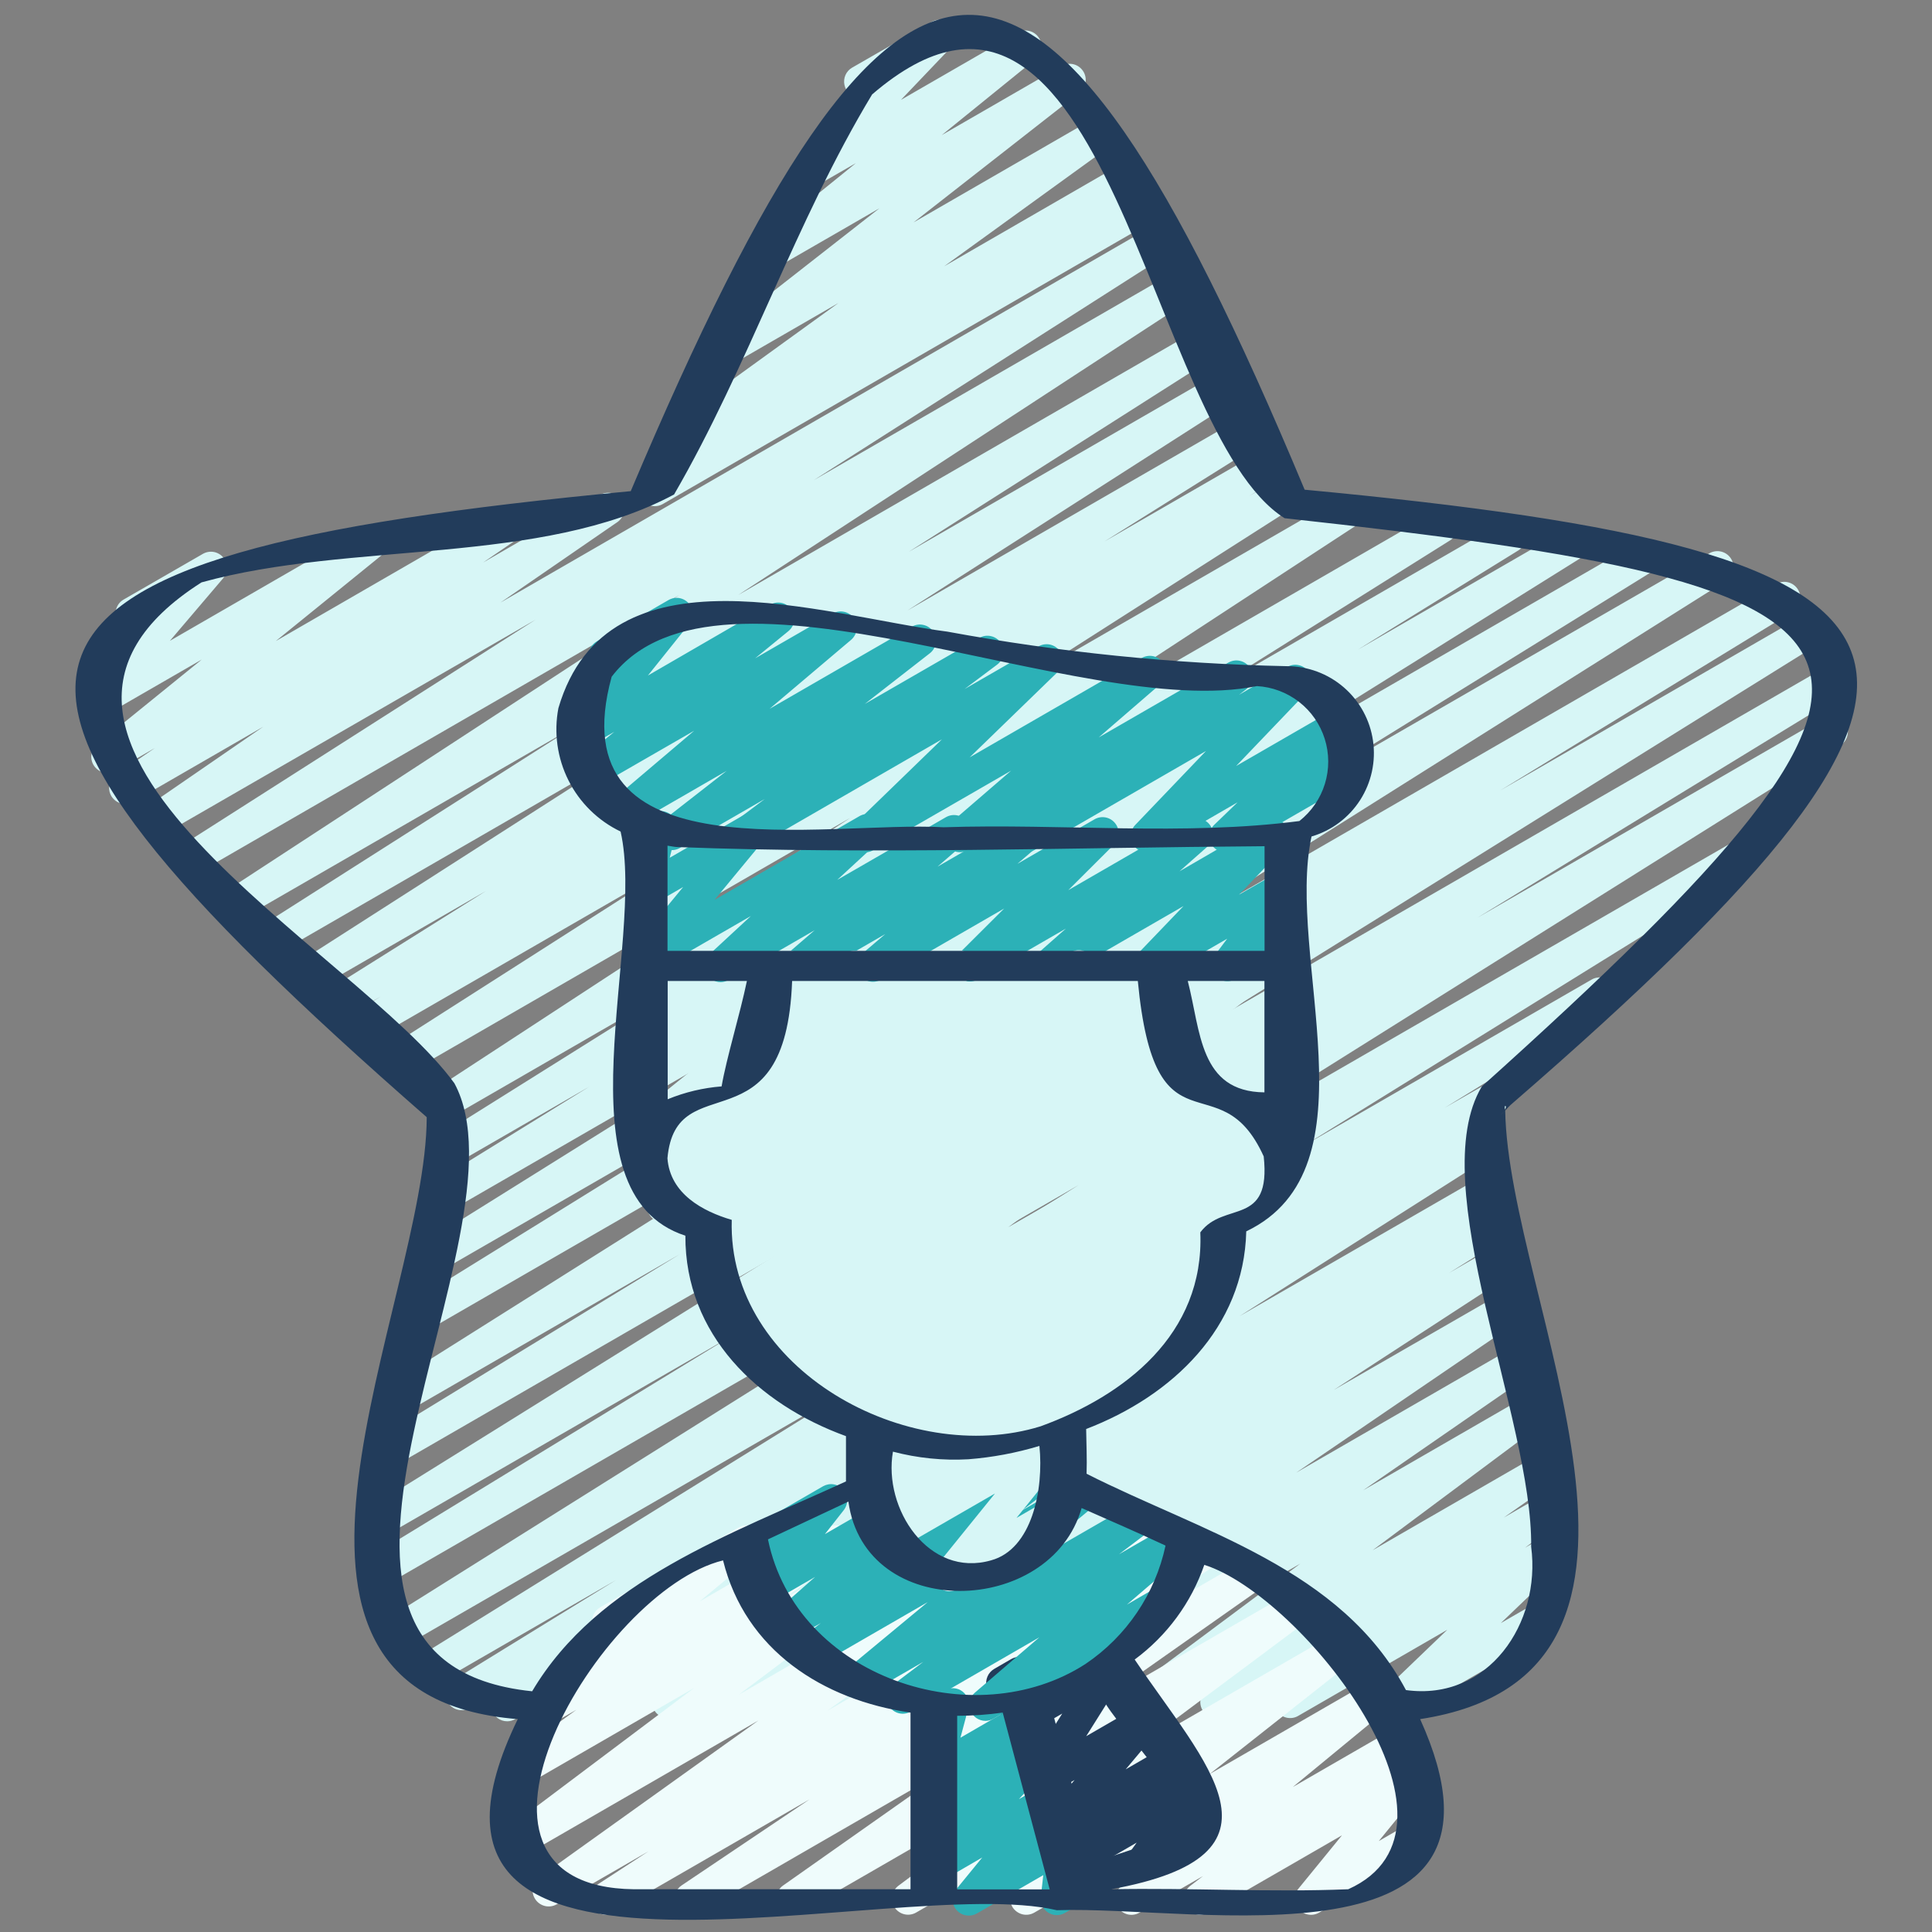 <svg width="32" height="32" viewBox="0 0 32 32" fill="none" xmlns="http://www.w3.org/2000/svg">
<rect x="0" y="0" width="32" height="32" fill="#808080" stroke="none"/>
<path d="M8.401 28.51C8.343 28.51 8.286 28.491 8.24 28.456C8.194 28.421 8.16 28.372 8.144 28.316C8.128 28.26 8.131 28.201 8.152 28.146C8.173 28.092 8.212 28.047 8.261 28.016L8.437 27.91L7.773 28.293C7.712 28.326 7.641 28.334 7.575 28.316C7.509 28.298 7.452 28.254 7.417 28.195C7.381 28.136 7.37 28.066 7.386 27.999C7.401 27.932 7.442 27.873 7.5 27.835L10.206 26.169L7.175 27.919C7.115 27.956 7.042 27.966 6.973 27.949C6.905 27.932 6.846 27.888 6.809 27.828C6.773 27.767 6.762 27.694 6.779 27.625C6.797 27.557 6.84 27.498 6.901 27.462L14.22 22.924L6.655 27.29C6.595 27.323 6.524 27.331 6.458 27.313C6.392 27.295 6.335 27.252 6.3 27.193C6.264 27.134 6.253 27.064 6.268 26.997C6.283 26.93 6.323 26.871 6.381 26.833L17.866 19.628L6.368 26.266C6.308 26.299 6.237 26.306 6.171 26.288C6.105 26.27 6.048 26.226 6.013 26.167C5.978 26.108 5.967 26.038 5.983 25.971C5.998 25.904 6.039 25.846 6.096 25.808L12.123 22.125L6.463 25.391C6.403 25.426 6.331 25.435 6.263 25.418C6.196 25.4 6.138 25.357 6.101 25.297C6.066 25.237 6.054 25.166 6.071 25.098C6.087 25.029 6.129 24.971 6.189 24.934L16.223 18.688L6.666 24.207C6.606 24.243 6.533 24.253 6.464 24.236C6.396 24.218 6.337 24.174 6.301 24.114C6.265 24.053 6.254 23.98 6.272 23.912C6.289 23.843 6.333 23.784 6.394 23.748L11.258 20.775L6.813 23.342C6.753 23.378 6.68 23.389 6.611 23.372C6.543 23.355 6.484 23.312 6.447 23.251C6.41 23.191 6.399 23.118 6.416 23.049C6.433 22.981 6.477 22.922 6.537 22.885L16.642 16.517L7.026 22.068C6.966 22.101 6.895 22.11 6.828 22.092C6.762 22.074 6.705 22.031 6.669 21.972C6.634 21.912 6.622 21.842 6.638 21.774C6.654 21.707 6.694 21.649 6.752 21.611L12.53 18.032L7.188 21.116C7.128 21.15 7.056 21.16 6.988 21.143C6.92 21.125 6.862 21.082 6.826 21.022C6.79 20.962 6.779 20.89 6.796 20.822C6.812 20.754 6.854 20.695 6.913 20.658L13.001 16.854L7.36 20.11C7.299 20.144 7.228 20.153 7.161 20.136C7.093 20.118 7.036 20.074 7 20.015C6.964 19.955 6.953 19.884 6.97 19.816C6.986 19.748 7.027 19.69 7.086 19.652L9.76 17.999L7.494 19.308C7.434 19.341 7.363 19.35 7.296 19.333C7.229 19.315 7.171 19.272 7.135 19.212C7.1 19.153 7.088 19.082 7.104 19.015C7.12 18.947 7.161 18.889 7.219 18.851L11.292 16.298L7.489 18.494C7.429 18.529 7.357 18.539 7.29 18.522C7.222 18.505 7.164 18.462 7.128 18.403C7.091 18.343 7.079 18.272 7.095 18.204C7.11 18.136 7.151 18.077 7.21 18.039L14.082 13.547L6.757 17.777C6.696 17.81 6.626 17.819 6.559 17.801C6.493 17.783 6.436 17.741 6.4 17.682C6.365 17.623 6.353 17.553 6.368 17.486C6.382 17.419 6.422 17.36 6.479 17.322L11.076 14.385L6.179 17.212C6.149 17.23 6.116 17.241 6.081 17.247C6.046 17.252 6.011 17.25 5.977 17.241C5.943 17.233 5.911 17.218 5.883 17.197C5.855 17.176 5.831 17.15 5.813 17.12C5.795 17.09 5.783 17.056 5.778 17.022C5.773 16.987 5.775 16.952 5.783 16.918C5.792 16.884 5.807 16.852 5.828 16.824C5.849 16.796 5.875 16.772 5.905 16.754L6.308 16.504L5.775 16.813C5.714 16.846 5.644 16.854 5.578 16.836C5.511 16.818 5.455 16.775 5.419 16.716C5.384 16.657 5.372 16.587 5.388 16.52C5.403 16.453 5.443 16.395 5.5 16.357L8.05 14.757L5.296 16.348C5.236 16.381 5.165 16.389 5.099 16.372C5.032 16.354 4.975 16.311 4.94 16.253C4.904 16.194 4.892 16.124 4.907 16.057C4.921 15.99 4.962 15.931 5.018 15.893L10.449 12.413L4.679 15.745C4.618 15.779 4.547 15.789 4.48 15.771C4.412 15.754 4.354 15.711 4.318 15.652C4.282 15.592 4.271 15.521 4.287 15.453C4.302 15.385 4.344 15.326 4.402 15.289L9.459 12.069L4.09 15.168C4.03 15.202 3.959 15.212 3.892 15.195C3.826 15.178 3.768 15.135 3.732 15.076C3.695 15.017 3.683 14.947 3.698 14.879C3.713 14.812 3.753 14.753 3.811 14.714L11.247 9.858L3.333 14.428C3.273 14.457 3.204 14.463 3.14 14.444C3.077 14.426 3.022 14.384 2.987 14.327C2.952 14.27 2.94 14.203 2.953 14.137C2.966 14.072 3.002 14.014 3.056 13.974L8.869 10.265L2.71 13.818C2.651 13.851 2.581 13.86 2.515 13.842C2.449 13.826 2.392 13.784 2.356 13.727C2.32 13.669 2.307 13.6 2.32 13.533C2.333 13.467 2.371 13.407 2.426 13.368L4.36 12.037L2.206 13.281C2.147 13.315 2.076 13.325 2.009 13.308C1.943 13.291 1.885 13.25 1.848 13.192C1.812 13.133 1.799 13.063 1.813 12.996C1.826 12.929 1.865 12.869 1.922 12.83L2.565 12.39L1.916 12.764C1.857 12.798 1.788 12.81 1.722 12.795C1.656 12.781 1.597 12.742 1.559 12.686C1.52 12.63 1.505 12.562 1.515 12.495C1.525 12.428 1.56 12.367 1.614 12.325L3.342 10.924L1.753 11.841C1.698 11.872 1.635 11.884 1.573 11.873C1.511 11.862 1.455 11.829 1.415 11.781C1.374 11.733 1.352 11.672 1.353 11.609C1.353 11.546 1.375 11.486 1.416 11.438L2.298 10.401C2.236 10.431 2.165 10.436 2.099 10.415C2.034 10.394 1.979 10.348 1.946 10.288C1.914 10.227 1.906 10.156 1.924 10.09C1.942 10.024 1.985 9.967 2.045 9.932L3.36 9.174C3.414 9.143 3.478 9.131 3.54 9.142C3.602 9.153 3.658 9.186 3.698 9.234C3.738 9.282 3.76 9.343 3.76 9.406C3.76 9.469 3.738 9.529 3.697 9.577L2.814 10.614L5.995 8.778C6.053 8.744 6.122 8.733 6.188 8.748C6.253 8.762 6.311 8.801 6.349 8.857C6.387 8.912 6.403 8.98 6.393 9.046C6.384 9.113 6.349 9.174 6.297 9.216L4.568 10.618L8.354 8.431C8.414 8.398 8.484 8.389 8.55 8.406C8.616 8.423 8.673 8.464 8.71 8.522C8.746 8.58 8.759 8.649 8.746 8.716C8.732 8.783 8.694 8.842 8.638 8.882L8.002 9.317L9.941 8.197C10.001 8.163 10.071 8.153 10.138 8.17C10.205 8.186 10.262 8.228 10.299 8.286C10.336 8.344 10.348 8.414 10.335 8.482C10.321 8.549 10.282 8.609 10.225 8.648L8.289 9.981L19.009 3.791C19.039 3.772 19.072 3.76 19.107 3.755C19.141 3.75 19.177 3.751 19.211 3.76C19.245 3.768 19.277 3.783 19.305 3.804C19.333 3.824 19.357 3.85 19.375 3.88C19.393 3.91 19.405 3.943 19.411 3.978C19.416 4.013 19.415 4.048 19.406 4.082C19.398 4.116 19.383 4.148 19.362 4.176C19.342 4.205 19.316 4.229 19.286 4.247L13.481 7.952L19.383 4.545C19.443 4.512 19.513 4.504 19.579 4.521C19.646 4.539 19.703 4.581 19.739 4.639C19.774 4.698 19.787 4.768 19.772 4.835C19.758 4.902 19.718 4.961 19.662 4.999L12.226 9.856L19.834 5.463C19.895 5.426 19.968 5.415 20.036 5.432C20.105 5.448 20.164 5.492 20.201 5.552C20.238 5.613 20.249 5.685 20.232 5.754C20.215 5.823 20.172 5.882 20.111 5.919L15.05 9.141L20.186 6.176C20.246 6.143 20.317 6.134 20.384 6.151C20.451 6.169 20.508 6.212 20.544 6.271C20.58 6.33 20.591 6.4 20.576 6.468C20.561 6.535 20.52 6.594 20.463 6.632L15.03 10.112L20.554 6.923C20.615 6.886 20.687 6.876 20.756 6.893C20.825 6.91 20.884 6.953 20.92 7.014C20.957 7.074 20.968 7.147 20.95 7.216C20.933 7.284 20.89 7.344 20.829 7.38L18.293 8.969L20.838 7.5C20.899 7.467 20.97 7.458 21.036 7.476C21.103 7.494 21.16 7.537 21.195 7.596C21.231 7.656 21.242 7.726 21.227 7.794C21.211 7.861 21.17 7.919 21.112 7.957L20.693 8.214L21.078 7.992C21.139 7.956 21.21 7.946 21.278 7.963C21.346 7.98 21.404 8.023 21.441 8.083C21.477 8.143 21.489 8.215 21.473 8.283C21.457 8.351 21.415 8.41 21.355 8.447L16.763 11.38L22.171 8.258C22.231 8.221 22.303 8.209 22.372 8.226C22.441 8.242 22.5 8.285 22.537 8.345C22.575 8.406 22.586 8.478 22.57 8.547C22.553 8.616 22.51 8.675 22.45 8.712L15.579 13.207L23.747 8.49C23.808 8.457 23.879 8.448 23.946 8.465C24.013 8.483 24.07 8.526 24.106 8.585C24.142 8.645 24.153 8.716 24.138 8.783C24.122 8.851 24.081 8.909 24.023 8.947L19.942 11.507L24.878 8.658C24.938 8.624 25.01 8.615 25.077 8.632C25.144 8.65 25.202 8.694 25.237 8.753C25.273 8.813 25.284 8.884 25.268 8.952C25.252 9.02 25.21 9.078 25.151 9.115L22.489 10.761L25.879 8.803C25.94 8.771 26.01 8.763 26.076 8.781C26.143 8.799 26.199 8.842 26.235 8.9C26.27 8.959 26.282 9.029 26.267 9.096C26.251 9.163 26.211 9.222 26.154 9.26L20.058 13.068L27.134 8.983C27.194 8.95 27.265 8.941 27.332 8.959C27.398 8.977 27.456 9.02 27.491 9.08C27.526 9.139 27.538 9.209 27.522 9.277C27.507 9.344 27.466 9.403 27.408 9.44L21.636 13.014L28.32 9.16C28.38 9.128 28.45 9.12 28.516 9.138C28.582 9.156 28.639 9.199 28.674 9.258C28.709 9.316 28.721 9.386 28.706 9.453C28.691 9.519 28.652 9.578 28.595 9.616L18.484 15.986L29.427 9.669C29.488 9.636 29.559 9.628 29.625 9.647C29.691 9.665 29.747 9.709 29.782 9.768C29.818 9.827 29.828 9.897 29.813 9.964C29.798 10.031 29.757 10.089 29.7 10.127L24.846 13.094L29.878 10.188C29.939 10.153 30.011 10.143 30.078 10.16C30.146 10.178 30.204 10.221 30.24 10.281C30.276 10.341 30.287 10.413 30.271 10.481C30.254 10.549 30.212 10.607 30.153 10.645L20.111 16.896L30.214 11.063C30.275 11.027 30.348 11.017 30.416 11.034C30.485 11.052 30.544 11.095 30.58 11.156C30.616 11.217 30.626 11.29 30.609 11.358C30.591 11.427 30.548 11.486 30.487 11.522L24.47 15.201L30.207 11.889C30.267 11.854 30.339 11.844 30.407 11.862C30.474 11.879 30.532 11.923 30.569 11.982C30.605 12.042 30.616 12.114 30.599 12.182C30.583 12.25 30.541 12.309 30.481 12.346L18.991 19.552L28.669 13.966C28.73 13.932 28.801 13.924 28.867 13.942C28.934 13.96 28.991 14.003 29.026 14.062C29.062 14.121 29.073 14.192 29.058 14.259C29.042 14.326 29.001 14.385 28.943 14.423L21.624 18.96L26.367 16.222C26.427 16.189 26.498 16.181 26.564 16.199C26.631 16.218 26.688 16.261 26.723 16.32C26.758 16.379 26.769 16.45 26.754 16.517C26.738 16.584 26.697 16.642 26.64 16.68L23.93 18.348L24.582 17.974C24.643 17.938 24.716 17.927 24.784 17.945C24.853 17.962 24.912 18.006 24.948 18.067C24.984 18.127 24.995 18.2 24.977 18.269C24.96 18.337 24.916 18.396 24.855 18.432L24.519 18.639C24.581 18.618 24.649 18.62 24.71 18.645C24.77 18.671 24.82 18.718 24.848 18.778C24.875 18.837 24.881 18.905 24.861 18.968C24.842 19.031 24.801 19.085 24.744 19.119L20.531 21.8L24.6 19.453C24.66 19.418 24.732 19.408 24.8 19.426C24.867 19.443 24.926 19.487 24.962 19.547C24.998 19.607 25.009 19.678 24.992 19.746C24.976 19.814 24.934 19.873 24.875 19.91L24.688 20.026L24.697 20.021C24.757 19.987 24.828 19.978 24.895 19.996C24.962 20.014 25.02 20.057 25.056 20.116C25.091 20.175 25.103 20.246 25.087 20.314C25.072 20.381 25.03 20.44 24.972 20.478L24 21.085L24.8 20.623C24.86 20.588 24.931 20.578 24.999 20.595C25.067 20.612 25.125 20.654 25.161 20.714C25.198 20.773 25.209 20.844 25.194 20.912C25.178 20.98 25.137 21.039 25.079 21.077L22.092 23.022L24.931 21.387C24.991 21.355 25.061 21.347 25.126 21.364C25.192 21.381 25.248 21.422 25.285 21.48C25.321 21.537 25.334 21.606 25.321 21.673C25.308 21.739 25.27 21.799 25.215 21.838L21.469 24.392L25.088 22.303C25.147 22.27 25.217 22.262 25.282 22.279C25.348 22.296 25.405 22.337 25.441 22.394C25.477 22.451 25.49 22.52 25.478 22.587C25.465 22.653 25.427 22.712 25.373 22.752L22.577 24.685L25.233 23.152C25.292 23.119 25.361 23.109 25.427 23.125C25.493 23.141 25.55 23.181 25.587 23.238C25.625 23.294 25.639 23.363 25.627 23.43C25.616 23.497 25.579 23.556 25.525 23.597L22.735 25.677L25.402 24.138C25.461 24.105 25.531 24.095 25.598 24.111C25.664 24.127 25.721 24.168 25.758 24.226C25.795 24.283 25.809 24.353 25.796 24.42C25.783 24.487 25.745 24.547 25.69 24.586L24.907 25.136L25.51 24.788C25.569 24.755 25.638 24.745 25.704 24.761C25.77 24.776 25.827 24.817 25.864 24.873C25.901 24.93 25.916 24.999 25.904 25.065C25.893 25.132 25.856 25.192 25.802 25.233L25.258 25.636L25.611 25.432C25.668 25.398 25.735 25.386 25.8 25.399C25.864 25.411 25.922 25.447 25.962 25.5C26.002 25.552 26.02 25.618 26.015 25.683C26.009 25.749 25.98 25.81 25.931 25.855L24.858 26.884L25.483 26.524C25.544 26.489 25.617 26.48 25.685 26.498C25.753 26.517 25.811 26.561 25.846 26.622C25.881 26.683 25.891 26.756 25.873 26.824C25.855 26.892 25.81 26.95 25.75 26.986L23.22 28.447C23.163 28.481 23.096 28.492 23.032 28.48C22.967 28.468 22.909 28.432 22.869 28.379C22.83 28.327 22.811 28.261 22.816 28.196C22.822 28.13 22.852 28.069 22.899 28.024L23.972 26.994L21.498 28.423C21.44 28.456 21.37 28.465 21.305 28.449C21.24 28.433 21.183 28.392 21.146 28.336C21.109 28.28 21.095 28.211 21.106 28.145C21.117 28.078 21.153 28.019 21.207 27.978L21.753 27.573L20.28 28.423C20.221 28.456 20.151 28.466 20.084 28.45C20.018 28.434 19.96 28.393 19.923 28.335C19.886 28.278 19.873 28.208 19.886 28.141C19.898 28.074 19.936 28.015 19.992 27.975L20.773 27.419L19.04 28.423C18.981 28.457 18.911 28.467 18.845 28.452C18.778 28.436 18.72 28.396 18.683 28.339C18.645 28.282 18.631 28.213 18.643 28.146C18.655 28.078 18.692 28.018 18.747 27.978L21.538 25.898L17.169 28.42C17.109 28.455 17.038 28.465 16.971 28.449C16.904 28.432 16.846 28.39 16.809 28.332C16.773 28.274 16.76 28.204 16.773 28.136C16.787 28.069 16.827 28.009 16.884 27.97L19.679 26.038L15.552 28.42C15.492 28.454 15.422 28.463 15.355 28.446C15.289 28.429 15.232 28.387 15.195 28.329C15.159 28.271 15.146 28.201 15.16 28.134C15.173 28.067 15.212 28.008 15.269 27.969L19.014 25.416L13.811 28.42C13.751 28.457 13.678 28.469 13.609 28.452C13.541 28.436 13.481 28.393 13.444 28.332C13.407 28.272 13.395 28.2 13.412 28.131C13.428 28.062 13.471 28.003 13.531 27.966L16.515 26.022L12.361 28.422C12.301 28.455 12.23 28.463 12.163 28.445C12.097 28.428 12.04 28.385 12.004 28.326C11.969 28.267 11.957 28.197 11.972 28.13C11.987 28.062 12.028 28.004 12.085 27.966L13.066 27.347L11.2 28.423C11.139 28.458 11.067 28.467 11 28.45C10.932 28.432 10.874 28.389 10.838 28.329C10.802 28.269 10.791 28.198 10.807 28.13C10.824 28.061 10.866 28.003 10.925 27.966L11.107 27.852L10.119 28.423C10.059 28.456 9.988 28.465 9.921 28.448C9.854 28.43 9.797 28.387 9.761 28.328C9.725 28.269 9.714 28.199 9.729 28.131C9.744 28.064 9.785 28.005 9.842 27.967L14.056 25.287L8.533 28.474C8.493 28.498 8.447 28.51 8.401 28.51Z" fill="#D7F6F6"/>
<path d="M10.846 8.384C10.789 8.384 10.733 8.365 10.687 8.331C10.641 8.297 10.607 8.249 10.59 8.194C10.574 8.139 10.576 8.08 10.595 8.026C10.615 7.972 10.651 7.926 10.699 7.894L11.298 7.501C11.25 7.503 11.203 7.493 11.161 7.472C11.118 7.451 11.082 7.419 11.056 7.379C11.019 7.322 11.005 7.252 11.018 7.185C11.03 7.118 11.068 7.058 11.123 7.018L13.888 5.018L12.111 6.044C12.053 6.077 11.984 6.086 11.919 6.071C11.854 6.056 11.797 6.016 11.759 5.961C11.722 5.905 11.706 5.837 11.716 5.771C11.726 5.705 11.761 5.645 11.814 5.603L14.566 3.45L12.919 4.4C12.861 4.434 12.793 4.444 12.727 4.429C12.662 4.414 12.605 4.375 12.567 4.32C12.529 4.265 12.513 4.198 12.523 4.131C12.532 4.065 12.566 4.005 12.618 3.963L14.176 2.702L13.586 3.041C13.531 3.073 13.466 3.084 13.403 3.072C13.34 3.06 13.283 3.026 13.243 2.975C13.204 2.925 13.184 2.862 13.187 2.798C13.189 2.734 13.215 2.673 13.259 2.627L14.219 1.616C14.164 1.611 14.111 1.587 14.069 1.55C14.027 1.512 13.998 1.462 13.987 1.407C13.975 1.352 13.981 1.295 14.003 1.244C14.026 1.192 14.064 1.149 14.113 1.121L15.433 0.362C15.489 0.33 15.554 0.319 15.617 0.331C15.68 0.343 15.736 0.377 15.776 0.428C15.816 0.478 15.836 0.541 15.833 0.605C15.83 0.669 15.804 0.73 15.76 0.776L14.923 1.654L16.854 0.54C16.912 0.507 16.98 0.497 17.045 0.512C17.11 0.527 17.167 0.566 17.204 0.621C17.242 0.676 17.258 0.743 17.249 0.809C17.239 0.875 17.206 0.935 17.154 0.977L15.598 2.238L17.587 1.09C17.645 1.058 17.714 1.048 17.779 1.064C17.843 1.079 17.9 1.119 17.937 1.174C17.975 1.229 17.99 1.297 17.98 1.363C17.97 1.429 17.936 1.489 17.884 1.531L15.131 3.684L18.112 1.964C18.171 1.93 18.241 1.92 18.307 1.936C18.373 1.952 18.431 1.993 18.468 2.05C18.505 2.108 18.519 2.177 18.507 2.244C18.494 2.311 18.456 2.371 18.401 2.411L15.638 4.411L18.502 2.757C18.532 2.739 18.565 2.726 18.6 2.721C18.634 2.715 18.67 2.716 18.704 2.724C18.738 2.733 18.77 2.747 18.798 2.768C18.827 2.788 18.851 2.814 18.869 2.844C18.888 2.874 18.9 2.907 18.906 2.941C18.911 2.976 18.91 3.011 18.902 3.045C18.894 3.079 18.879 3.112 18.859 3.14C18.838 3.169 18.812 3.193 18.783 3.211L18.569 3.35L18.744 3.25C18.805 3.218 18.876 3.211 18.942 3.23C19.008 3.249 19.064 3.293 19.099 3.353C19.133 3.412 19.143 3.483 19.127 3.55C19.11 3.617 19.069 3.674 19.011 3.711L10.979 8.348C10.939 8.371 10.893 8.384 10.846 8.384Z" fill="#D7F6F6"/>
<path d="M11.438 31.716C11.381 31.716 11.325 31.698 11.279 31.664C11.233 31.63 11.199 31.582 11.183 31.528C11.166 31.473 11.167 31.414 11.186 31.36C11.206 31.307 11.242 31.26 11.289 31.229L13.411 29.802L10.157 31.68C10.097 31.713 10.027 31.722 9.96 31.704C9.894 31.687 9.837 31.645 9.801 31.586C9.765 31.528 9.753 31.458 9.768 31.391C9.782 31.324 9.822 31.265 9.878 31.226L10.742 30.663L9.219 31.542C9.16 31.576 9.09 31.585 9.024 31.569C8.958 31.552 8.901 31.512 8.864 31.454C8.827 31.397 8.813 31.328 8.826 31.261C8.838 31.194 8.876 31.135 8.931 31.095L12.56 28.498L8.693 30.731C8.634 30.765 8.565 30.775 8.499 30.759C8.433 30.743 8.376 30.703 8.338 30.647C8.301 30.59 8.286 30.522 8.298 30.455C8.309 30.388 8.345 30.328 8.399 30.287L11.496 27.959L8.819 29.505C8.76 29.539 8.69 29.549 8.624 29.533C8.558 29.517 8.501 29.476 8.464 29.419C8.427 29.362 8.413 29.293 8.425 29.226C8.437 29.159 8.474 29.099 8.529 29.059L9.547 28.319L9.155 28.545C9.097 28.578 9.029 28.588 8.964 28.574C8.899 28.559 8.842 28.521 8.803 28.466C8.765 28.411 8.749 28.344 8.758 28.278C8.767 28.212 8.8 28.152 8.851 28.109L10.041 27.119C9.986 27.112 9.934 27.088 9.893 27.05C9.852 27.012 9.824 26.962 9.812 26.907C9.801 26.853 9.808 26.796 9.83 26.745C9.853 26.694 9.892 26.651 9.94 26.623L12.233 25.3C12.291 25.267 12.359 25.256 12.425 25.271C12.49 25.285 12.547 25.324 12.585 25.378C12.623 25.433 12.639 25.5 12.631 25.566C12.622 25.633 12.589 25.693 12.537 25.736L11.59 26.524L13.712 25.297C13.771 25.265 13.84 25.256 13.905 25.272C13.971 25.288 14.028 25.329 14.064 25.385C14.101 25.442 14.115 25.51 14.104 25.576C14.092 25.643 14.056 25.702 14.002 25.743L12.983 26.482L15.037 25.297C15.096 25.264 15.165 25.254 15.231 25.269C15.297 25.285 15.355 25.325 15.392 25.381C15.43 25.438 15.444 25.506 15.433 25.573C15.421 25.64 15.385 25.7 15.331 25.741L12.238 28.069L17.038 25.295C17.097 25.263 17.166 25.254 17.231 25.27C17.297 25.287 17.354 25.328 17.39 25.384C17.427 25.441 17.44 25.509 17.428 25.576C17.417 25.642 17.38 25.702 17.326 25.742L13.7 28.338L18.971 25.295C19.031 25.261 19.102 25.251 19.169 25.268C19.236 25.285 19.294 25.328 19.33 25.387C19.366 25.445 19.378 25.516 19.363 25.584C19.349 25.651 19.308 25.71 19.25 25.748L18.382 26.315L19.884 25.448C19.943 25.414 20.014 25.404 20.081 25.421C20.148 25.438 20.205 25.48 20.242 25.538C20.278 25.597 20.291 25.667 20.277 25.734C20.263 25.802 20.223 25.861 20.166 25.9L18.045 27.327L20.659 25.818C20.718 25.783 20.789 25.773 20.856 25.789C20.922 25.805 20.981 25.846 21.018 25.904C21.055 25.962 21.068 26.033 21.055 26.1C21.041 26.168 21.002 26.227 20.945 26.267L18.119 28.255L21.457 26.328C21.516 26.295 21.585 26.285 21.651 26.301C21.717 26.317 21.774 26.357 21.811 26.414C21.848 26.47 21.863 26.538 21.852 26.605C21.84 26.672 21.804 26.732 21.75 26.773L18.836 28.947L22.17 27.023C22.228 26.988 22.297 26.978 22.363 26.993C22.429 27.008 22.487 27.047 22.525 27.103C22.563 27.159 22.578 27.227 22.568 27.294C22.558 27.36 22.522 27.421 22.469 27.463L20.037 29.383L22.726 27.831C22.784 27.796 22.853 27.785 22.919 27.799C22.985 27.814 23.043 27.853 23.081 27.908C23.119 27.964 23.135 28.032 23.126 28.098C23.116 28.165 23.081 28.226 23.029 28.268L21.413 29.599L23.071 28.642C23.129 28.61 23.198 28.6 23.263 28.616C23.328 28.631 23.385 28.671 23.423 28.727C23.46 28.782 23.475 28.85 23.465 28.916C23.454 28.982 23.419 29.042 23.367 29.084L23.153 29.248L23.216 29.211C23.27 29.18 23.334 29.169 23.395 29.18C23.457 29.19 23.512 29.222 23.553 29.27C23.593 29.317 23.616 29.377 23.617 29.439C23.617 29.502 23.596 29.562 23.557 29.611L22.837 30.494L23.311 30.22C23.341 30.201 23.375 30.188 23.411 30.182C23.446 30.176 23.482 30.177 23.517 30.186C23.552 30.195 23.585 30.21 23.614 30.232C23.643 30.253 23.667 30.28 23.685 30.311C23.703 30.343 23.714 30.377 23.719 30.413C23.723 30.448 23.72 30.485 23.71 30.519C23.7 30.554 23.683 30.586 23.66 30.614C23.637 30.642 23.609 30.665 23.577 30.681L21.848 31.679C21.794 31.71 21.731 31.722 21.669 31.711C21.608 31.701 21.552 31.669 21.511 31.622C21.471 31.574 21.448 31.514 21.448 31.451C21.447 31.389 21.468 31.328 21.508 31.28L22.227 30.399L20.008 31.679C19.949 31.712 19.88 31.723 19.815 31.707C19.749 31.692 19.692 31.652 19.654 31.596C19.617 31.54 19.602 31.472 19.612 31.406C19.623 31.339 19.658 31.279 19.711 31.238L19.925 31.074L18.874 31.679C18.816 31.713 18.748 31.723 18.682 31.709C18.617 31.694 18.559 31.655 18.521 31.6C18.483 31.545 18.467 31.478 18.476 31.412C18.485 31.345 18.519 31.285 18.571 31.242L20.186 29.919L17.131 31.679C17.072 31.713 17.003 31.723 16.938 31.708C16.872 31.692 16.815 31.653 16.777 31.598C16.74 31.542 16.724 31.474 16.734 31.408C16.744 31.341 16.779 31.281 16.832 31.239L19.262 29.319L15.172 31.679C15.113 31.712 15.044 31.722 14.978 31.706C14.913 31.69 14.855 31.65 14.818 31.594C14.781 31.537 14.767 31.469 14.778 31.402C14.789 31.336 14.826 31.276 14.879 31.235L17.796 29.059L13.256 31.679C13.197 31.712 13.127 31.722 13.061 31.705C12.995 31.689 12.937 31.648 12.901 31.59C12.864 31.533 12.851 31.464 12.863 31.397C12.876 31.33 12.914 31.27 12.969 31.231L15.791 29.243L11.573 31.679C11.532 31.703 11.485 31.716 11.438 31.716Z" fill="#EFFCFC"/>
<path d="M11.158 19.467C11.102 19.467 11.048 19.449 11.003 19.416C10.958 19.383 10.924 19.337 10.907 19.284C10.89 19.231 10.889 19.174 10.906 19.12C10.923 19.067 10.956 19.021 11 18.987L12.086 18.193L10.815 18.927C10.757 18.96 10.689 18.97 10.624 18.954C10.559 18.939 10.502 18.901 10.464 18.846C10.426 18.791 10.411 18.724 10.42 18.658C10.429 18.592 10.463 18.532 10.514 18.489L11.843 17.414L10.814 18.006C10.757 18.04 10.69 18.052 10.625 18.039C10.56 18.026 10.502 17.989 10.463 17.936C10.423 17.883 10.405 17.817 10.412 17.751C10.418 17.685 10.449 17.624 10.498 17.579L11.262 16.86L10.812 17.12C10.761 17.149 10.703 17.161 10.645 17.154C10.587 17.146 10.533 17.12 10.491 17.078C10.45 17.037 10.423 16.984 10.415 16.926C10.407 16.868 10.418 16.809 10.447 16.758L10.812 16.111C10.756 16.105 10.704 16.081 10.662 16.043C10.621 16.005 10.592 15.955 10.581 15.9C10.569 15.845 10.576 15.788 10.598 15.737C10.621 15.686 10.66 15.643 10.709 15.615L11.34 15.251C11.391 15.222 11.45 15.21 11.507 15.218C11.565 15.225 11.619 15.252 11.66 15.293C11.702 15.334 11.729 15.387 11.737 15.445C11.745 15.503 11.734 15.562 11.706 15.612L11.39 16.17L12.986 15.254C13.042 15.22 13.11 15.208 13.175 15.221C13.24 15.234 13.297 15.271 13.337 15.324C13.376 15.377 13.394 15.443 13.388 15.509C13.381 15.575 13.35 15.636 13.301 15.681L12.538 16.398L14.519 15.255C14.577 15.222 14.646 15.212 14.71 15.227C14.775 15.242 14.832 15.281 14.87 15.336C14.908 15.391 14.924 15.458 14.914 15.524C14.905 15.59 14.871 15.65 14.82 15.692L13.487 16.769L16.112 15.254C16.171 15.221 16.24 15.211 16.306 15.227C16.372 15.243 16.429 15.284 16.466 15.341C16.503 15.397 16.517 15.466 16.506 15.533C16.494 15.6 16.457 15.659 16.403 15.7L15.316 16.494L17.465 15.254C17.524 15.219 17.593 15.209 17.659 15.224C17.726 15.24 17.783 15.28 17.821 15.336C17.859 15.393 17.873 15.462 17.862 15.529C17.851 15.596 17.814 15.656 17.76 15.697L16.233 16.854L19.015 15.248C19.074 15.213 19.145 15.202 19.212 15.218C19.279 15.234 19.337 15.275 19.374 15.333C19.411 15.391 19.425 15.461 19.412 15.529C19.398 15.596 19.36 15.656 19.303 15.696L18.596 16.2L20.25 15.247C20.308 15.213 20.378 15.203 20.445 15.219C20.511 15.234 20.569 15.275 20.606 15.332C20.643 15.389 20.657 15.459 20.645 15.526C20.633 15.593 20.596 15.653 20.541 15.693L19.397 16.534L21.013 15.6C21.072 15.566 21.141 15.556 21.207 15.571C21.273 15.587 21.33 15.626 21.368 15.682C21.405 15.739 21.42 15.807 21.409 15.874C21.398 15.94 21.363 16 21.309 16.042L20.125 16.954L21.189 16.34C21.247 16.307 21.314 16.297 21.378 16.311C21.443 16.325 21.5 16.362 21.538 16.416C21.576 16.47 21.594 16.535 21.587 16.601C21.579 16.666 21.548 16.727 21.499 16.771L20.547 17.607L21.193 17.233C21.245 17.204 21.304 17.193 21.363 17.202C21.422 17.21 21.476 17.238 21.517 17.281C21.558 17.324 21.583 17.379 21.589 17.438C21.595 17.497 21.582 17.556 21.55 17.607L21.035 18.401L21.195 18.308C21.225 18.289 21.259 18.276 21.295 18.27C21.33 18.264 21.367 18.265 21.402 18.274C21.436 18.282 21.469 18.298 21.498 18.32C21.527 18.341 21.551 18.368 21.569 18.399C21.587 18.431 21.599 18.465 21.603 18.501C21.607 18.537 21.604 18.573 21.594 18.607C21.584 18.642 21.567 18.674 21.545 18.702C21.522 18.73 21.494 18.753 21.462 18.769L20.342 19.415C20.29 19.444 20.23 19.455 20.172 19.446C20.113 19.437 20.06 19.409 20.019 19.367C19.978 19.324 19.952 19.269 19.946 19.21C19.94 19.151 19.954 19.092 19.985 19.042L20.497 18.247L18.465 19.42C18.408 19.453 18.341 19.463 18.276 19.449C18.212 19.435 18.155 19.397 18.117 19.344C18.078 19.29 18.061 19.224 18.068 19.159C18.076 19.093 18.107 19.033 18.156 18.989L19.109 18.153L16.91 19.422C16.851 19.456 16.782 19.466 16.716 19.45C16.651 19.435 16.593 19.395 16.555 19.339C16.518 19.283 16.503 19.215 16.514 19.148C16.525 19.081 16.56 19.021 16.614 18.98L17.795 18.073L15.448 19.427C15.389 19.462 15.319 19.472 15.253 19.456C15.187 19.44 15.129 19.399 15.092 19.342C15.055 19.285 15.04 19.216 15.053 19.149C15.065 19.082 15.102 19.022 15.157 18.982L16.3 18.143L14.071 19.43C14.012 19.464 13.941 19.475 13.875 19.459C13.808 19.443 13.749 19.402 13.712 19.344C13.675 19.286 13.662 19.216 13.675 19.148C13.688 19.081 13.727 19.021 13.783 18.982L14.491 18.476L12.838 19.431C12.779 19.465 12.71 19.476 12.643 19.46C12.577 19.445 12.519 19.405 12.482 19.348C12.444 19.292 12.429 19.223 12.441 19.156C12.452 19.089 12.489 19.029 12.543 18.988L14.073 17.825L11.287 19.434C11.248 19.456 11.203 19.468 11.158 19.467Z" fill="#D7F6F6"/>
<path d="M17.679 31.147C17.626 31.146 17.575 31.131 17.531 31.101C17.487 31.072 17.453 31.03 17.433 30.981C17.413 30.932 17.408 30.878 17.418 30.826C17.429 30.775 17.455 30.727 17.492 30.69L17.744 30.443L17.6 30.524C17.546 30.555 17.482 30.567 17.421 30.556C17.359 30.545 17.303 30.512 17.263 30.465C17.223 30.417 17.201 30.356 17.2 30.293C17.2 30.231 17.222 30.17 17.262 30.122L17.799 29.482L17.325 29.756C17.273 29.786 17.213 29.798 17.154 29.79C17.095 29.781 17.04 29.753 16.998 29.71C16.957 29.667 16.931 29.612 16.925 29.552C16.919 29.493 16.933 29.433 16.965 29.382L17.594 28.382L16.965 28.747C16.924 28.771 16.876 28.783 16.828 28.782C16.779 28.782 16.732 28.768 16.691 28.742C16.65 28.717 16.617 28.681 16.595 28.638C16.573 28.595 16.563 28.547 16.566 28.499L16.589 28.14C16.531 28.137 16.476 28.116 16.431 28.079C16.387 28.043 16.355 27.992 16.341 27.936C16.328 27.88 16.333 27.821 16.356 27.768C16.378 27.715 16.418 27.671 16.468 27.642L16.751 27.478C16.793 27.455 16.84 27.442 16.889 27.443C16.937 27.444 16.984 27.457 17.025 27.483C17.066 27.508 17.099 27.544 17.122 27.587C17.143 27.63 17.154 27.678 17.15 27.726L17.13 28.036L18.26 27.384C18.311 27.354 18.372 27.342 18.431 27.35C18.49 27.358 18.545 27.386 18.586 27.429C18.628 27.472 18.654 27.528 18.66 27.588C18.666 27.647 18.651 27.707 18.619 27.757L17.991 28.757L18.844 28.264C18.899 28.232 18.962 28.221 19.024 28.232C19.085 28.243 19.141 28.275 19.181 28.323C19.222 28.371 19.244 28.432 19.244 28.494C19.244 28.557 19.222 28.617 19.182 28.666L18.645 29.306L19.291 28.932C19.347 28.9 19.413 28.89 19.476 28.903C19.539 28.916 19.596 28.951 19.635 29.003C19.674 29.054 19.693 29.118 19.689 29.182C19.684 29.247 19.657 29.308 19.611 29.353L19.36 29.6L19.633 29.44C19.686 29.409 19.748 29.398 19.808 29.407C19.869 29.416 19.924 29.446 19.965 29.491C20.006 29.537 20.03 29.595 20.034 29.656C20.037 29.717 20.019 29.777 19.983 29.827L19.845 30.019C19.897 30.013 19.95 30.022 19.997 30.046C20.045 30.069 20.084 30.105 20.111 30.15C20.147 30.211 20.156 30.284 20.138 30.352C20.12 30.421 20.075 30.479 20.014 30.514L19.066 31.061C19.013 31.091 18.952 31.103 18.891 31.093C18.831 31.084 18.776 31.054 18.735 31.009C18.694 30.964 18.67 30.906 18.666 30.845C18.663 30.784 18.681 30.724 18.716 30.674L18.827 30.52L17.81 31.107C17.771 31.132 17.725 31.145 17.679 31.147Z" fill="#223C5B"/>
<path d="M11.935 16.267C11.882 16.267 11.829 16.25 11.785 16.22C11.741 16.19 11.706 16.147 11.687 16.097C11.667 16.047 11.663 15.993 11.675 15.94C11.687 15.888 11.714 15.841 11.754 15.804L12.437 15.172L10.816 16.107C10.762 16.137 10.699 16.148 10.637 16.138C10.576 16.127 10.52 16.095 10.48 16.047C10.44 15.999 10.418 15.939 10.417 15.877C10.417 15.814 10.438 15.754 10.478 15.706L11.315 14.692L10.816 14.98C10.771 15.006 10.719 15.018 10.667 15.015C10.615 15.012 10.565 14.994 10.523 14.962C10.481 14.931 10.45 14.888 10.432 14.839C10.414 14.789 10.412 14.736 10.424 14.685L10.571 14.091C10.522 14.068 10.48 14.031 10.452 13.984C10.434 13.954 10.423 13.92 10.418 13.885C10.414 13.851 10.416 13.815 10.425 13.781C10.434 13.747 10.45 13.716 10.471 13.688C10.492 13.66 10.519 13.637 10.55 13.619L10.81 13.469C10.856 13.443 10.908 13.431 10.96 13.434C11.012 13.437 11.062 13.456 11.104 13.487C11.146 13.519 11.178 13.562 11.195 13.611C11.213 13.661 11.215 13.714 11.202 13.765L11.093 14.207L12.335 13.49C12.389 13.459 12.452 13.448 12.514 13.458C12.575 13.469 12.631 13.501 12.672 13.549C12.712 13.597 12.734 13.657 12.735 13.72C12.735 13.782 12.713 13.843 12.673 13.891L11.835 14.905L14.235 13.518C14.292 13.485 14.359 13.474 14.424 13.487C14.488 13.501 14.545 13.537 14.584 13.59C14.623 13.643 14.641 13.708 14.635 13.774C14.629 13.839 14.598 13.9 14.55 13.944L13.867 14.574L15.668 13.535C15.726 13.502 15.794 13.491 15.858 13.506C15.923 13.52 15.98 13.557 16.019 13.611C16.057 13.665 16.074 13.732 16.066 13.798C16.058 13.863 16.026 13.924 15.976 13.967L15.529 14.354L16.918 13.553C16.976 13.52 17.044 13.509 17.109 13.524C17.174 13.538 17.231 13.576 17.27 13.631C17.308 13.685 17.325 13.752 17.316 13.818C17.308 13.884 17.275 13.945 17.224 13.988L16.851 14.308L18.131 13.569C18.187 13.537 18.253 13.527 18.316 13.54C18.379 13.553 18.435 13.589 18.474 13.64C18.513 13.691 18.532 13.755 18.528 13.819C18.523 13.883 18.496 13.944 18.451 13.989L17.694 14.744L19.691 13.59C19.748 13.557 19.816 13.546 19.881 13.56C19.945 13.574 20.003 13.612 20.041 13.665C20.08 13.719 20.097 13.785 20.09 13.851C20.082 13.917 20.05 13.977 20.001 14.021L19.536 14.432L20.96 13.606C21.016 13.575 21.081 13.564 21.144 13.576C21.207 13.589 21.263 13.623 21.302 13.674C21.342 13.724 21.362 13.787 21.359 13.851C21.356 13.915 21.33 13.975 21.286 14.022L20.523 14.818L21.19 14.434C21.243 14.403 21.305 14.391 21.366 14.401C21.427 14.411 21.482 14.442 21.523 14.488C21.564 14.534 21.587 14.592 21.59 14.653C21.592 14.715 21.574 14.775 21.537 14.825L21.296 15.145C21.348 15.138 21.401 15.148 21.448 15.171C21.495 15.194 21.534 15.231 21.56 15.276C21.595 15.337 21.605 15.41 21.587 15.478C21.568 15.546 21.524 15.605 21.463 15.64L20.464 16.216C20.411 16.246 20.349 16.258 20.288 16.248C20.228 16.238 20.173 16.207 20.132 16.161C20.092 16.115 20.068 16.057 20.065 15.996C20.063 15.934 20.081 15.874 20.118 15.825L20.326 15.548L19.165 16.218C19.109 16.25 19.044 16.261 18.981 16.249C18.918 16.237 18.861 16.202 18.822 16.152C18.782 16.101 18.762 16.038 18.765 15.974C18.768 15.91 18.795 15.849 18.839 15.803L19.603 15.007L17.5 16.221C17.443 16.254 17.375 16.265 17.31 16.251C17.246 16.237 17.188 16.2 17.15 16.146C17.111 16.092 17.094 16.026 17.101 15.96C17.109 15.894 17.14 15.834 17.19 15.79L17.655 15.38L16.194 16.223C16.138 16.254 16.073 16.264 16.01 16.251C15.947 16.238 15.892 16.202 15.853 16.151C15.814 16.101 15.795 16.037 15.799 15.973C15.803 15.909 15.829 15.849 15.874 15.803L16.632 15.048L14.593 16.225C14.535 16.258 14.467 16.269 14.402 16.255C14.337 16.241 14.28 16.202 14.241 16.148C14.203 16.093 14.186 16.027 14.195 15.961C14.203 15.895 14.236 15.834 14.287 15.791L14.663 15.471L13.352 16.227C13.295 16.261 13.227 16.272 13.162 16.258C13.096 16.244 13.039 16.206 13 16.151C12.961 16.097 12.945 16.03 12.953 15.964C12.961 15.898 12.994 15.837 13.044 15.794L13.494 15.407L12.07 16.229C12.029 16.253 11.983 16.267 11.935 16.267Z" fill="#2CB1B7"/>
<path d="M12.289 14.118C12.233 14.118 12.178 14.1 12.133 14.068C12.088 14.035 12.054 13.989 12.036 13.935C12.018 13.882 12.018 13.825 12.034 13.772C12.051 13.718 12.084 13.671 12.129 13.638L12.668 13.233L11.259 14.046C11.201 14.079 11.132 14.089 11.066 14.074C11.001 14.059 10.944 14.019 10.906 13.963C10.869 13.908 10.854 13.84 10.864 13.773C10.874 13.707 10.909 13.647 10.962 13.605L12.037 12.767L10.454 13.681C10.396 13.714 10.329 13.724 10.264 13.71C10.199 13.696 10.142 13.658 10.104 13.604C10.066 13.549 10.049 13.483 10.057 13.417C10.065 13.352 10.098 13.291 10.148 13.248L11.498 12.103L9.925 13.009C9.867 13.043 9.799 13.053 9.734 13.038C9.669 13.023 9.612 12.984 9.574 12.93C9.536 12.874 9.52 12.807 9.529 12.741C9.538 12.675 9.572 12.615 9.623 12.572L10.175 12.121L9.759 12.361C9.706 12.392 9.643 12.403 9.581 12.393C9.52 12.383 9.464 12.351 9.424 12.304C9.383 12.257 9.36 12.197 9.359 12.134C9.358 12.072 9.379 12.012 9.418 11.963L10.111 11.104C10.049 11.128 9.98 11.127 9.918 11.101C9.856 11.076 9.806 11.029 9.778 10.969C9.749 10.909 9.744 10.84 9.764 10.776C9.783 10.712 9.826 10.658 9.884 10.624L11.074 9.938C11.128 9.907 11.191 9.896 11.252 9.906C11.313 9.917 11.369 9.948 11.409 9.996C11.449 10.043 11.472 10.102 11.473 10.164C11.474 10.226 11.454 10.287 11.415 10.335L10.731 11.189L12.757 10.015C12.815 9.982 12.884 9.972 12.949 9.987C13.014 10.002 13.071 10.04 13.109 10.095C13.147 10.15 13.163 10.218 13.154 10.284C13.145 10.35 13.111 10.41 13.059 10.453L12.507 10.904L13.793 10.162C13.851 10.129 13.918 10.119 13.983 10.134C14.047 10.148 14.104 10.186 14.143 10.24C14.181 10.294 14.198 10.361 14.19 10.426C14.181 10.492 14.149 10.552 14.099 10.596L12.747 11.74L15.103 10.38C15.161 10.346 15.23 10.336 15.296 10.351C15.362 10.366 15.42 10.406 15.458 10.462C15.495 10.518 15.511 10.586 15.5 10.653C15.489 10.72 15.454 10.78 15.4 10.821L14.323 11.66L16.222 10.565C16.281 10.531 16.35 10.521 16.416 10.537C16.482 10.552 16.539 10.592 16.577 10.649C16.614 10.705 16.629 10.774 16.617 10.841C16.606 10.908 16.57 10.967 16.516 11.008L15.976 11.413L17.199 10.708C17.255 10.674 17.322 10.663 17.386 10.675C17.451 10.688 17.508 10.724 17.547 10.776C17.587 10.828 17.606 10.893 17.601 10.959C17.596 11.024 17.566 11.085 17.519 11.13L16.061 12.544L18.914 10.897C18.971 10.865 19.039 10.855 19.103 10.869C19.168 10.883 19.224 10.921 19.262 10.975C19.301 11.028 19.318 11.094 19.31 11.159C19.303 11.225 19.271 11.285 19.222 11.329L18.198 12.214L20.345 10.975C20.404 10.941 20.473 10.93 20.54 10.946C20.606 10.961 20.663 11.001 20.701 11.058C20.739 11.114 20.753 11.183 20.742 11.25C20.731 11.317 20.694 11.377 20.64 11.418L20.522 11.508L21.322 11.046C21.378 11.014 21.443 11.003 21.506 11.016C21.568 11.028 21.625 11.062 21.664 11.113C21.704 11.163 21.724 11.226 21.721 11.29C21.718 11.354 21.692 11.414 21.648 11.461L20.475 12.687L22.121 11.737C22.177 11.703 22.244 11.691 22.309 11.704C22.374 11.716 22.431 11.752 22.471 11.805C22.511 11.857 22.53 11.922 22.524 11.988C22.519 12.054 22.489 12.115 22.441 12.16L22.057 12.53L22.243 12.423C22.273 12.404 22.308 12.391 22.343 12.385C22.378 12.38 22.415 12.381 22.45 12.389C22.485 12.398 22.517 12.414 22.546 12.435C22.575 12.457 22.599 12.484 22.617 12.515C22.635 12.546 22.647 12.581 22.651 12.616C22.655 12.652 22.652 12.688 22.642 12.723C22.632 12.757 22.615 12.79 22.593 12.817C22.57 12.845 22.542 12.868 22.51 12.885L20.435 14.081C20.379 14.114 20.312 14.126 20.247 14.114C20.183 14.101 20.125 14.065 20.085 14.013C20.045 13.96 20.026 13.895 20.032 13.829C20.038 13.764 20.067 13.703 20.115 13.658L20.498 13.289L19.128 14.081C19.072 14.112 19.007 14.123 18.944 14.111C18.881 14.098 18.825 14.064 18.785 14.014C18.746 13.963 18.726 13.9 18.729 13.837C18.732 13.773 18.758 13.712 18.802 13.665L19.975 12.439L17.13 14.081C17.071 14.115 17.001 14.125 16.935 14.11C16.869 14.094 16.811 14.054 16.773 13.998C16.736 13.941 16.721 13.872 16.733 13.805C16.744 13.738 16.78 13.678 16.835 13.637L16.954 13.547L16.03 14.081C15.973 14.113 15.905 14.123 15.841 14.109C15.777 14.094 15.72 14.057 15.681 14.003C15.643 13.949 15.626 13.883 15.634 13.818C15.641 13.752 15.673 13.692 15.722 13.649L16.747 12.765L14.464 14.081C14.408 14.114 14.341 14.125 14.277 14.113C14.212 14.1 14.155 14.064 14.115 14.012C14.076 13.96 14.057 13.895 14.062 13.83C14.067 13.764 14.097 13.703 14.144 13.658L15.602 12.245L12.422 14.081C12.382 14.105 12.336 14.117 12.289 14.118Z" fill="#2CB1B7"/>
<path d="M16.045 31.728C15.994 31.728 15.945 31.714 15.902 31.687C15.86 31.66 15.825 31.622 15.804 31.576C15.782 31.53 15.774 31.48 15.78 31.43C15.786 31.38 15.806 31.332 15.838 31.293L16.269 30.766L15.616 31.145C15.56 31.177 15.496 31.189 15.433 31.177C15.37 31.165 15.313 31.131 15.274 31.081C15.234 31.031 15.213 30.969 15.216 30.905C15.218 30.841 15.243 30.78 15.287 30.733L15.801 30.178L15.616 30.285C15.56 30.32 15.492 30.334 15.427 30.322C15.362 30.311 15.303 30.276 15.262 30.223C15.221 30.171 15.202 30.105 15.207 30.039C15.212 29.973 15.242 29.911 15.29 29.865L15.557 29.587C15.516 29.598 15.474 29.6 15.433 29.592C15.392 29.585 15.354 29.567 15.32 29.542C15.279 29.51 15.247 29.466 15.23 29.417C15.213 29.367 15.211 29.313 15.225 29.262L15.39 28.645C15.332 28.625 15.284 28.584 15.253 28.532C15.218 28.471 15.208 28.398 15.226 28.33C15.245 28.262 15.289 28.203 15.35 28.168L15.647 27.997C15.692 27.97 15.745 27.958 15.797 27.962C15.85 27.965 15.9 27.984 15.942 28.016C15.984 28.048 16.015 28.092 16.032 28.142C16.049 28.192 16.051 28.245 16.038 28.296L15.908 28.782L16.894 28.212C16.949 28.18 17.015 28.169 17.078 28.181C17.141 28.193 17.197 28.228 17.237 28.278C17.276 28.329 17.297 28.392 17.293 28.456C17.29 28.52 17.264 28.581 17.22 28.628L16.973 28.885L17.062 28.831C17.117 28.8 17.182 28.789 17.245 28.801C17.307 28.812 17.363 28.846 17.403 28.896C17.443 28.946 17.464 29.008 17.461 29.072C17.459 29.135 17.434 29.196 17.391 29.243L16.877 29.799L17.265 29.575C17.319 29.544 17.382 29.532 17.444 29.543C17.505 29.553 17.561 29.585 17.601 29.632C17.642 29.68 17.664 29.74 17.665 29.803C17.666 29.865 17.644 29.926 17.605 29.974L17.174 30.501L17.47 30.331C17.513 30.306 17.562 30.294 17.611 30.295C17.66 30.296 17.708 30.311 17.749 30.338C17.791 30.365 17.824 30.403 17.845 30.448C17.866 30.492 17.874 30.542 17.869 30.591L17.821 31.017C17.878 31.022 17.931 31.045 17.974 31.082C18.017 31.119 18.047 31.169 18.059 31.225C18.072 31.28 18.066 31.338 18.043 31.39C18.02 31.442 17.982 31.485 17.933 31.514L17.638 31.684C17.595 31.709 17.547 31.721 17.497 31.72C17.448 31.719 17.4 31.704 17.359 31.677C17.317 31.65 17.284 31.612 17.263 31.567C17.242 31.523 17.234 31.473 17.239 31.424L17.28 31.058L16.178 31.694C16.137 31.717 16.091 31.729 16.045 31.728Z" fill="#2CB1B7"/>
<path d="M16.323 28.503C16.268 28.503 16.215 28.486 16.17 28.455C16.126 28.424 16.092 28.38 16.073 28.328C16.054 28.277 16.051 28.222 16.064 28.169C16.078 28.116 16.108 28.069 16.149 28.034L17.215 27.119L15.082 28.351C15.023 28.383 14.954 28.393 14.889 28.377C14.824 28.361 14.767 28.321 14.73 28.265C14.693 28.209 14.678 28.141 14.689 28.075C14.7 28.008 14.735 27.949 14.788 27.907L15.292 27.526L14.332 28.079C14.274 28.112 14.207 28.122 14.142 28.107C14.077 28.093 14.02 28.054 13.982 28C13.944 27.945 13.928 27.879 13.937 27.813C13.945 27.747 13.978 27.687 14.029 27.644L15.366 26.536L13.553 27.583C13.494 27.617 13.425 27.628 13.358 27.612C13.292 27.597 13.235 27.557 13.197 27.5C13.159 27.444 13.145 27.375 13.156 27.308C13.167 27.241 13.204 27.181 13.258 27.14L13.596 26.883L13.123 27.156C13.065 27.19 12.998 27.2 12.933 27.186C12.868 27.172 12.811 27.135 12.772 27.081C12.734 27.028 12.716 26.961 12.724 26.896C12.731 26.83 12.763 26.769 12.813 26.725L13.501 26.119L12.731 26.564C12.677 26.595 12.614 26.606 12.553 26.596C12.492 26.585 12.436 26.554 12.396 26.507C12.355 26.46 12.332 26.401 12.331 26.339C12.33 26.277 12.35 26.216 12.388 26.168L12.7 25.772L12.493 25.891C12.462 25.911 12.428 25.924 12.393 25.929C12.357 25.935 12.321 25.934 12.286 25.925C12.251 25.917 12.219 25.901 12.19 25.88C12.161 25.858 12.137 25.831 12.119 25.8C12.101 25.769 12.089 25.734 12.085 25.698C12.081 25.663 12.084 25.627 12.094 25.592C12.104 25.557 12.12 25.525 12.143 25.497C12.166 25.47 12.194 25.447 12.226 25.43L13.633 24.617C13.687 24.587 13.749 24.575 13.81 24.586C13.871 24.596 13.927 24.628 13.967 24.674C14.007 24.721 14.03 24.78 14.032 24.842C14.033 24.904 14.013 24.964 13.975 25.013L13.663 25.41L15.553 24.32C15.61 24.288 15.677 24.278 15.741 24.292C15.805 24.306 15.861 24.344 15.9 24.397C15.938 24.45 15.955 24.516 15.948 24.581C15.941 24.646 15.911 24.706 15.862 24.75L15.174 25.355L16.972 24.317C17.03 24.283 17.1 24.273 17.166 24.288C17.232 24.304 17.29 24.344 17.328 24.4C17.365 24.457 17.38 24.526 17.369 24.593C17.357 24.66 17.321 24.72 17.267 24.761L16.928 25.018L17.838 24.492C17.896 24.459 17.964 24.449 18.029 24.463C18.095 24.478 18.152 24.516 18.19 24.571C18.228 24.626 18.244 24.693 18.236 24.759C18.227 24.825 18.194 24.885 18.142 24.928L16.806 26.035L18.748 24.915C18.807 24.882 18.876 24.872 18.942 24.888C19.008 24.903 19.065 24.943 19.102 25C19.14 25.056 19.154 25.124 19.143 25.191C19.132 25.257 19.096 25.317 19.043 25.358L18.535 25.743L19.425 25.229C19.483 25.196 19.55 25.186 19.615 25.201C19.679 25.215 19.736 25.253 19.774 25.307C19.812 25.36 19.829 25.426 19.822 25.492C19.814 25.558 19.782 25.618 19.733 25.661L18.666 26.577L19.172 26.284C19.233 26.25 19.306 26.24 19.374 26.259C19.442 26.277 19.5 26.322 19.535 26.383C19.57 26.444 19.58 26.516 19.562 26.584C19.544 26.652 19.5 26.711 19.439 26.746L16.452 28.468C16.413 28.491 16.368 28.503 16.323 28.503Z" fill="#2CB1B7"/>
<path d="M15.728 26.357C15.678 26.357 15.628 26.342 15.586 26.315C15.543 26.288 15.509 26.25 15.487 26.205C15.466 26.159 15.457 26.108 15.463 26.058C15.469 26.008 15.489 25.961 15.521 25.922L16.48 24.737L14.847 25.679C14.79 25.712 14.723 25.722 14.659 25.708C14.595 25.694 14.538 25.657 14.5 25.604C14.461 25.551 14.444 25.485 14.45 25.42C14.457 25.355 14.488 25.294 14.536 25.25L14.636 25.161L14.607 25.177C14.564 25.203 14.514 25.215 14.463 25.213C14.413 25.211 14.364 25.194 14.322 25.166C14.281 25.137 14.248 25.097 14.229 25.051C14.209 25.004 14.203 24.953 14.211 24.903L14.349 24.063C14.316 24.054 14.284 24.039 14.257 24.017C14.229 23.996 14.206 23.97 14.189 23.94C14.154 23.878 14.144 23.806 14.162 23.737C14.181 23.669 14.225 23.611 14.286 23.575L14.553 23.42C14.597 23.395 14.647 23.383 14.697 23.385C14.747 23.387 14.796 23.403 14.838 23.432C14.879 23.461 14.912 23.5 14.931 23.547C14.951 23.593 14.957 23.644 14.949 23.694L14.826 24.434L16.601 23.41C16.658 23.38 16.723 23.371 16.786 23.386C16.848 23.4 16.904 23.437 16.941 23.488C16.979 23.54 16.997 23.604 16.991 23.668C16.986 23.732 16.958 23.792 16.912 23.837L16.813 23.925L17.453 23.557C17.507 23.526 17.57 23.515 17.631 23.526C17.692 23.537 17.747 23.568 17.788 23.616C17.828 23.663 17.851 23.723 17.852 23.785C17.852 23.847 17.832 23.907 17.793 23.956L16.837 25.141L17.353 24.843C17.384 24.823 17.418 24.81 17.453 24.804C17.489 24.799 17.525 24.8 17.56 24.808C17.595 24.817 17.628 24.833 17.657 24.854C17.685 24.876 17.709 24.903 17.727 24.934C17.745 24.965 17.757 25 17.761 25.035C17.766 25.071 17.763 25.107 17.753 25.142C17.743 25.176 17.726 25.209 17.703 25.236C17.68 25.264 17.652 25.287 17.62 25.304L15.863 26.317C15.822 26.342 15.776 26.356 15.728 26.357Z" fill="#D7F6F6"/>
<path d="M15.352 24.169C15.296 24.169 15.24 24.15 15.195 24.117C15.149 24.083 15.115 24.036 15.098 23.982C15.081 23.928 15.082 23.87 15.1 23.816C15.118 23.763 15.153 23.716 15.199 23.684L16.023 23.106L14.658 23.893C14.599 23.926 14.53 23.935 14.464 23.919C14.399 23.903 14.342 23.863 14.305 23.806C14.268 23.75 14.254 23.681 14.265 23.614C14.277 23.548 14.313 23.488 14.367 23.448L17.157 21.396L13.636 23.429C13.577 23.463 13.506 23.473 13.439 23.456C13.373 23.439 13.315 23.397 13.278 23.339C13.242 23.281 13.229 23.21 13.243 23.143C13.258 23.076 13.297 23.017 13.354 22.978L14.348 22.306L13.049 23.052C12.99 23.085 12.921 23.095 12.855 23.079C12.79 23.063 12.733 23.023 12.695 22.967C12.658 22.91 12.644 22.842 12.655 22.775C12.667 22.709 12.703 22.649 12.757 22.608L15.85 20.3L12.371 22.308C12.313 22.34 12.245 22.349 12.18 22.333C12.115 22.317 12.058 22.278 12.021 22.222C11.984 22.167 11.969 22.1 11.979 22.034C11.989 21.968 12.024 21.908 12.076 21.866L15.649 19.186L11.989 21.299C11.929 21.332 11.859 21.341 11.793 21.325C11.727 21.308 11.669 21.266 11.633 21.208C11.597 21.151 11.584 21.081 11.597 21.014C11.611 20.947 11.649 20.888 11.705 20.849L13.12 19.884L11.883 20.598C11.824 20.632 11.754 20.642 11.688 20.625C11.621 20.609 11.564 20.568 11.527 20.51C11.49 20.453 11.477 20.384 11.489 20.317C11.502 20.249 11.54 20.19 11.595 20.15L13.175 19.024L11.121 20.213C11.063 20.247 10.994 20.257 10.928 20.243C10.863 20.228 10.805 20.189 10.767 20.134C10.729 20.078 10.713 20.011 10.722 19.944C10.732 19.878 10.767 19.817 10.819 19.775L13.096 17.928L10.849 19.226C10.791 19.259 10.724 19.27 10.659 19.255C10.594 19.241 10.537 19.203 10.499 19.149C10.46 19.096 10.443 19.029 10.451 18.963C10.459 18.898 10.491 18.837 10.541 18.794L12.448 17.14C12.433 17.131 12.42 17.12 12.407 17.107C12.365 17.067 12.337 17.013 12.329 16.956C12.32 16.898 12.33 16.838 12.358 16.787L12.578 16.38C12.562 16.364 12.549 16.346 12.538 16.326C12.503 16.265 12.493 16.193 12.511 16.125C12.529 16.056 12.574 15.998 12.635 15.963L12.946 15.783C12.996 15.754 13.055 15.742 13.112 15.749C13.17 15.756 13.224 15.782 13.265 15.822C13.307 15.863 13.334 15.915 13.343 15.973C13.352 16.03 13.342 16.089 13.314 16.14L13.275 16.213L14.021 15.781C14.079 15.748 14.146 15.738 14.211 15.753C14.275 15.767 14.332 15.805 14.37 15.858C14.408 15.912 14.425 15.978 14.418 16.043C14.41 16.109 14.379 16.169 14.329 16.213L13.003 17.362L15.747 15.777C15.806 15.743 15.874 15.732 15.94 15.747C16.006 15.762 16.063 15.801 16.102 15.856C16.14 15.911 16.155 15.979 16.146 16.046C16.136 16.112 16.102 16.173 16.049 16.215L13.772 18.062L17.736 15.773C17.795 15.739 17.865 15.73 17.931 15.746C17.998 15.762 18.055 15.803 18.092 15.861C18.129 15.918 18.142 15.988 18.13 16.055C18.117 16.122 18.079 16.181 18.024 16.221L16.442 17.348L19.064 15.835C19.124 15.801 19.194 15.792 19.261 15.809C19.327 15.825 19.384 15.867 19.421 15.925C19.457 15.983 19.47 16.053 19.456 16.12C19.443 16.187 19.404 16.247 19.347 16.286L17.936 17.246L19.227 16.499C19.286 16.466 19.355 16.456 19.421 16.472C19.487 16.488 19.544 16.528 19.581 16.585C19.618 16.641 19.633 16.709 19.621 16.776C19.61 16.843 19.574 16.902 19.52 16.944L15.947 19.626L19.502 17.573C19.561 17.54 19.63 17.53 19.696 17.546C19.762 17.562 19.819 17.602 19.856 17.658C19.893 17.715 19.907 17.783 19.896 17.85C19.885 17.916 19.849 17.976 19.795 18.017L16.701 20.326L20.599 18.079C20.658 18.045 20.729 18.036 20.796 18.052C20.863 18.069 20.92 18.111 20.957 18.17C20.993 18.228 21.006 18.298 20.992 18.366C20.978 18.433 20.938 18.492 20.881 18.531L19.893 19.2L21.067 18.521C21.126 18.488 21.195 18.479 21.261 18.495C21.326 18.511 21.383 18.551 21.42 18.608C21.457 18.664 21.471 18.733 21.46 18.799C21.448 18.866 21.412 18.926 21.358 18.966L18.569 21.018L20.985 19.626C21.045 19.592 21.115 19.583 21.181 19.599C21.247 19.616 21.305 19.657 21.342 19.715C21.378 19.772 21.392 19.842 21.379 19.909C21.366 19.976 21.327 20.035 21.272 20.075L20.125 20.88C20.179 20.879 20.231 20.895 20.275 20.926C20.32 20.956 20.354 20.999 20.373 21.049C20.393 21.099 20.397 21.153 20.385 21.206C20.373 21.258 20.346 21.305 20.306 21.342L19.293 22.282L19.341 22.254C19.402 22.223 19.473 22.215 19.539 22.235C19.605 22.254 19.661 22.298 19.695 22.357C19.73 22.417 19.74 22.487 19.724 22.554C19.707 22.621 19.666 22.679 19.608 22.716L17.505 23.93C17.448 23.963 17.381 23.974 17.317 23.961C17.252 23.947 17.195 23.911 17.156 23.858C17.117 23.805 17.099 23.739 17.105 23.674C17.112 23.609 17.142 23.548 17.19 23.503L18.203 22.563L15.483 24.133C15.444 24.156 15.398 24.169 15.352 24.169Z" fill="#D7F6F6"/>
<path d="M25.04 18.284C33.639 10.835 32.576 9.139 21.609 8.111C17.197 -2.459 14.858 -2.3 10.447 8.135C-0.834 9.201 -1.468 11.043 7.068 18.504C7.06 21.592 3.553 28.077 8.576 28.474C6.01 33.744 14.79 31.004 17.504 31.639C19.821 31.556 25.445 32.722 23.522 28.474C28.403 27.727 24.981 21.533 24.931 18.394C24.967 18.355 25.001 18.317 25.04 18.284ZM10.501 31.292C7.044 31.251 9.93 26.346 11.976 25.845C12.345 27.333 13.63 28.157 15.081 28.366V31.292H10.501ZM14.052 24.871C14.329 26.874 17.404 26.779 17.915 24.978C18.374 25.181 18.843 25.383 19.305 25.6C19.133 26.4 18.659 27.102 17.98 27.56C16.136 28.754 13.191 27.791 12.72 25.497L14.052 24.871ZM11.055 19.185C11.194 17.616 13.016 19.086 13.12 16.248H18.846C19.131 19.245 20.197 17.532 20.931 19.154C21.058 20.331 20.272 19.885 19.881 20.412C19.95 22.1 18.627 23.118 17.236 23.624C15.042 24.306 12.046 22.685 12.12 20.205C11.637 20.063 11.099 19.772 11.055 19.185ZM20.819 11.364C21.073 11.378 21.316 11.47 21.517 11.626C21.718 11.782 21.866 11.996 21.942 12.239C22.018 12.481 22.019 12.741 21.944 12.984C21.869 13.227 21.722 13.441 21.522 13.599C19.613 13.848 17.59 13.637 15.629 13.702C13.673 13.589 9.216 14.535 10.131 11.209C11.899 8.895 17.91 11.954 20.819 11.364ZM20.943 18.093C19.863 18.082 19.889 17.077 19.673 16.248H20.943V18.093ZM11.219 14.03C14.45 14.153 17.712 14.038 20.945 14.016V15.749H11.056V14.007C11.111 14.014 11.163 14.028 11.219 14.03ZM11.952 17.994C11.645 18.018 11.344 18.09 11.059 18.207V16.248H12.371C12.258 16.794 12.033 17.522 11.952 17.994ZM16.039 24.17C16.438 24.139 16.833 24.065 17.216 23.949C17.29 24.671 17.094 25.659 16.416 25.844C15.383 26.141 14.624 24.987 14.79 24.044C15.197 24.151 15.619 24.194 16.039 24.17ZM19.449 30.396C19.449 30.396 19.407 30.413 19.415 30.413L18.097 30.851C17.861 29.965 17.625 29.078 17.39 28.192C17.647 28.114 17.897 28.015 18.137 27.895C18.467 28.702 19.688 29.526 19.449 30.396ZM15.854 28.526V28.419C16.106 28.419 16.358 28.401 16.608 28.366C16.867 29.342 17.127 30.318 17.386 31.294H15.854V28.526ZM22.331 31.292C21.027 31.345 19.712 31.266 18.405 31.292C21.528 30.726 19.963 29.224 18.794 27.487C19.328 27.093 19.731 26.546 19.947 25.919C21.561 26.425 24.605 30.273 22.331 31.292ZM25.361 25.62C25.527 26.887 24.651 28.18 23.287 27.993C22.211 25.973 19.897 25.373 17.997 24.41C18.006 24.164 17.993 23.913 17.99 23.669C19.417 23.122 20.603 21.993 20.642 20.395C22.826 19.35 21.291 15.854 21.723 13.855C22.055 13.758 22.341 13.543 22.528 13.252C22.715 12.96 22.791 12.611 22.741 12.268C22.692 11.926 22.52 11.612 22.259 11.386C21.997 11.159 21.662 11.034 21.316 11.034C19.429 10.995 17.548 10.804 15.692 10.462C13.625 10.195 10.064 8.955 9.249 11.728C9.171 12.135 9.23 12.556 9.416 12.926C9.602 13.296 9.906 13.594 10.279 13.773C10.7 15.625 9.192 19.765 11.352 20.467C11.346 22.104 12.551 23.257 14.012 23.787V24.537C12.102 25.416 9.906 26.171 8.814 28.013C3.957 27.513 8.871 20.425 7.526 17.942C5.926 15.735 -0.794 12.273 3.338 9.646C5.817 8.959 8.951 9.375 11.165 8.19C12.398 6.063 13.178 3.662 14.445 1.564C18.359 -1.802 18.997 7.153 21.277 8.583C31.765 9.733 32.751 10.62 24.543 17.996C23.578 19.61 25.387 23.506 25.361 25.62ZM24.854 18.466C24.873 18.45 24.891 18.432 24.907 18.413C24.892 18.433 24.874 18.451 24.854 18.466ZM24.929 18.383C24.905 18.283 24.969 18.308 24.929 18.383V18.383Z" fill="#223C5B"/>
</svg>
